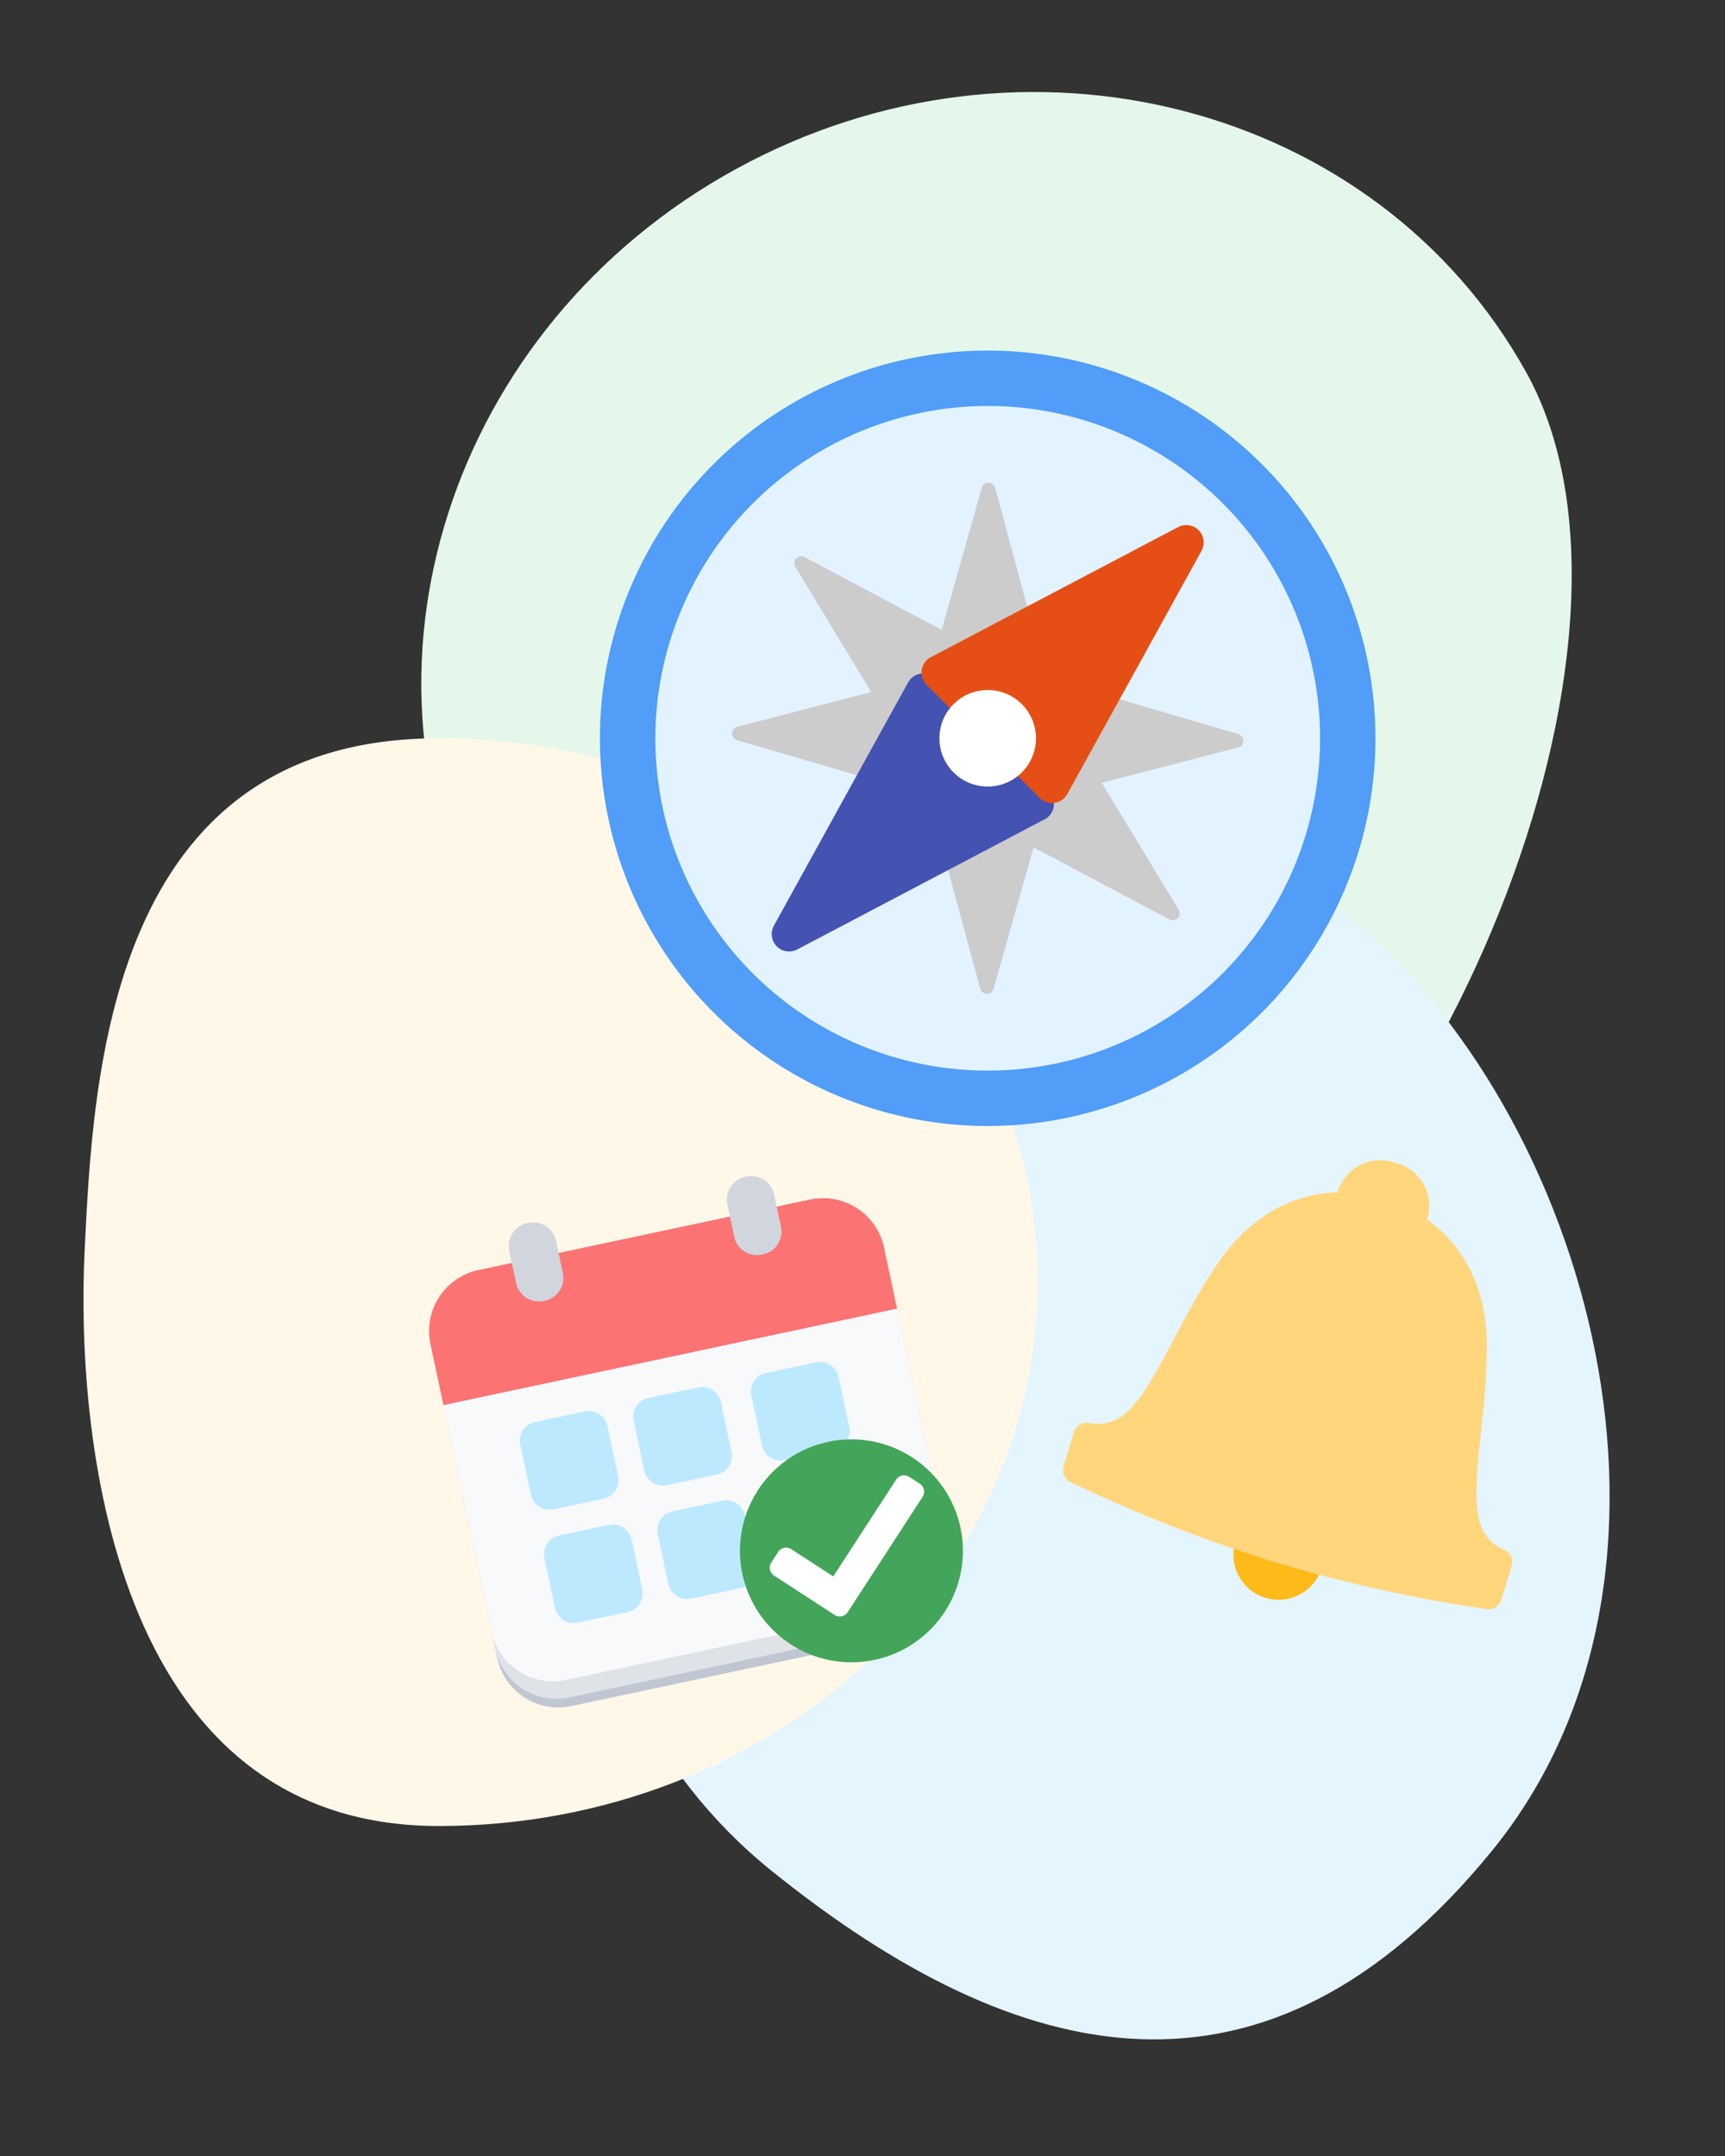 <svg xmlns="http://www.w3.org/2000/svg" xmlns:xlink="http://www.w3.org/1999/xlink" width="124" height="155" viewBox="0 0 124 155">
  <rect x="0" y="0" width="124" height="155" fill="#333333" stroke="none"/>
  <defs>
    <clipPath id="clip-path">
      <rect id="Rectangle_3215" data-name="Rectangle 3215" width="34.525" height="35.902" fill="none"/>
    </clipPath>
    <clipPath id="clip-AYJ_image">
      <rect width="124" height="155"/>
    </clipPath>
  </defs>
  <g id="AYJ_image" data-name="AYJ image" clip-path="url(#clip-AYJ_image)">
    <g id="Group_31940" data-name="Group 31940" transform="translate(-9326.894 -1985.005)">
      <path id="Path_49213" data-name="Path 49213" d="M60.3.025C83.778.968,85.821,28.472,85.061,50.608S64.648,89.924,41.165,88.98-.738,69.328.023,47.192,36.812-.918,60.3.025Z" transform="translate(9460.932 2052.216) rotate(149)" fill="#e4f7ea"/>
      <path id="Path_49214" data-name="Path 49214" d="M46.541.007C72.225.528,79.892,17.169,79.569,39.885S58.161,80.6,32.476,80.075-.313,72.557.01,49.84,20.857-.513,46.541.007Z" transform="matrix(-0.616, 0.788, -0.788, -0.616, 9462.822, 2081.388)" fill="#e4f5fe"/>
      <path id="Path_49215" data-name="Path 49215" d="M68.488,0c23.787,0,43.07,17.507,43.07,39.1s-19.283,39.1-43.07,39.1S42.427,49.37,43.036,36.888,44.7,0,68.488,0Z" transform="translate(9289.939 2038.082)" fill="#fff8e9"/>
      <g id="Group_31948" data-name="Group 31948" transform="translate(9.217 3.276)">
        <g id="Group_31947" data-name="Group 31947" transform="translate(9360.804 2006.933)">
          <g id="Group_21259" data-name="Group 21259" transform="translate(2.117 2.116)">
            <path id="Path_49216" data-name="Path 49216" d="M25.757,0A25.814,25.814,0,0,1,50.01,17.066,25.761,25.761,0,1,1,25.757,0Z" fill="#e2f3ff"/>
          </g>
          <path id="Path_49217" data-name="Path 49217" d="M31.873,7.982A23.891,23.891,0,1,1,7.982,31.873,23.923,23.923,0,0,1,31.873,7.982m0-3.982A27.873,27.873,0,1,0,59.746,31.873,27.878,27.878,0,0,0,31.873,4Z" transform="translate(-4 -4)" fill="#519df7"/>
        </g>
        <g id="Group_31946" data-name="Group 31946" transform="translate(9370.8 2016.93)">
          <path id="Path_49218" data-name="Path 49218" d="M34.01,27.63c-.023,3.231-.046,6.451-.08,9.683q8.79-2.27,17.579-4.551Q42.754,30.2,34.01,27.63Z" transform="translate(-15.755 -14.707)" fill="#ccc" stroke="#ccc" stroke-linecap="round" stroke-linejoin="round" stroke-width="1"/>
          <path id="Path_49219" data-name="Path 49219" d="M32.12,37.373c.023-3.231.046-6.451.08-9.683q-8.79,2.27-17.579,4.551Q23.375,34.8,32.12,37.373Z" transform="translate(-14.62 -14.708)" fill="#ccc" stroke="#ccc" stroke-linecap="round" stroke-linejoin="round" stroke-width="1"/>
          <path id="Path_49220" data-name="Path 49220" d="M37.483,33.961c-3.231,0-6.451.023-9.683.023q2.372,8.755,4.733,17.522,2.475-8.773,4.949-17.556Z" transform="translate(-14.71 -15.754)" fill="#ccc" stroke="#ccc" stroke-linecap="round" stroke-linejoin="round" stroke-width="1"/>
          <path id="Path_49221" data-name="Path 49221" d="M27.69,32.165c3.231,0,6.451-.023,9.683-.023Q35,23.387,32.64,14.62q-2.475,8.773-4.95,17.556Z" transform="translate(-14.708 -14.62)" fill="#ccc" stroke="#ccc" stroke-linecap="round" stroke-linejoin="round" stroke-width="1"/>
          <path id="Path_49222" data-name="Path 49222" d="M37.118,30.19q-3.294,3.55-6.588,7.089,8.022,4.25,16.032,8.511-4.728-7.8-9.444-15.6Z" transform="translate(-15.385 -15.324)" fill="#ccc" stroke="#ccc" stroke-linecap="round" stroke-linejoin="round" stroke-width="1"/>
          <path id="Path_49223" data-name="Path 49223" d="M28.714,35.7q3.294-3.55,6.588-7.089Q27.28,24.361,19.27,20.1,24,27.9,28.714,35.7Z" transform="translate(-14.796 -14.813)" fill="#ccc" stroke="#ccc" stroke-linecap="round" stroke-linejoin="round" stroke-width="1"/>
          <path id="Path_49224" data-name="Path 49224" d="M36.244,38.115,28.109,29.98q-4.83,8.738-9.649,17.488,8.892-4.676,17.773-9.353Z" transform="translate(-14.859 -15.514)" fill="#4452b2" stroke="#4452b2" stroke-linecap="round" stroke-linejoin="round" stroke-width="2.5"/>
          <path id="Path_49225" data-name="Path 49225" d="M29.91,28l8.135,8.135q4.83-8.738,9.649-17.488Q38.8,23.326,29.921,28Z" transform="translate(-15.541 -14.852)" fill="#e54f16" stroke="#e54f16" stroke-linecap="round" stroke-linejoin="round" stroke-width="2.5"/>
          <circle id="Ellipse_4022" data-name="Ellipse 4022" cx="3.47" cy="3.47" r="3.47" transform="translate(14.406 14.406)" fill="#fff"/>
        </g>
      </g>
      <g id="calendarwithcheckmark" transform="matrix(0.978, -0.208, 0.208, 0.978, 9352.701, 2072.893)">
        <rect id="Rectangle_2765" data-name="Rectangle 2765" width="41.299" height="41.299" fill="none"/>
        <g id="Group_13139" data-name="Group 13139" transform="translate(3.206 2.565)">
          <g id="Group_13138" data-name="Group 13138" transform="translate(0 0)" clip-path="url(#clip-path)">
            <path id="Path_10255" data-name="Path 10255" d="M33.34,17V36.235a4.489,4.489,0,0,1-4.488,4.488H4.488A4.489,4.489,0,0,1,0,36.235V17Z" transform="translate(0 -6.1)" fill="#c0c7d2"/>
            <path id="Path_10256" data-name="Path 10256" d="M33.34,16V35.235a4.489,4.489,0,0,1-4.488,4.488H4.488A4.489,4.489,0,0,1,0,35.235V16Z" transform="translate(0 -5.742)" fill="#dfe3e8"/>
            <path id="Path_10257" data-name="Path 10257" d="M33.34,15V33.593a4.489,4.489,0,0,1-4.488,4.488H4.488A4.489,4.489,0,0,1,0,33.593V15Z" transform="translate(0 -5.383)" fill="#f8f9fb"/>
            <path id="Path_10258" data-name="Path 10258" d="M33.34,8.488v4.488H0V8.488A4.485,4.485,0,0,1,4.488,4H28.852A4.485,4.485,0,0,1,33.34,8.488" transform="translate(0 -1.435)" fill="#fb7373"/>
            <path id="Path_10259" data-name="Path 10259" d="M35.374,35h3.664a1.374,1.374,0,0,1,1.374,1.374v3.664a1.374,1.374,0,0,1-1.374,1.374H35.374A1.374,1.374,0,0,1,34,40.034V36.37A1.374,1.374,0,0,1,35.374,35" transform="translate(-12.201 -12.558)" fill="#fb7373"/>
            <path id="Path_10260" data-name="Path 10260" d="M26.912,36.372v3.661a1.375,1.375,0,0,1-1.372,1.378H21.872A1.375,1.375,0,0,1,20.5,40.033V36.372A1.374,1.374,0,0,1,21.872,35h3.667a1.374,1.374,0,0,1,1.372,1.372" transform="translate(-7.356 -12.56)" fill="#bde9ff"/>
            <path id="Path_10261" data-name="Path 10261" d="M13.912,36.372v3.661a1.375,1.375,0,0,1-1.372,1.378H8.872A1.375,1.375,0,0,1,7.5,40.033V36.372A1.374,1.374,0,0,1,8.872,35h3.667a1.374,1.374,0,0,1,1.372,1.372" transform="translate(-2.691 -12.56)" fill="#bde9ff"/>
            <path id="Path_10262" data-name="Path 10262" d="M40.412,23.372v3.661a1.375,1.375,0,0,1-1.372,1.378H35.372A1.375,1.375,0,0,1,34,27.033V23.372A1.374,1.374,0,0,1,35.372,22h3.667a1.374,1.374,0,0,1,1.372,1.372" transform="translate(-12.201 -7.895)" fill="#bde9ff"/>
            <path id="Path_10263" data-name="Path 10263" d="M26.912,23.372v3.661a1.375,1.375,0,0,1-1.372,1.378H21.872A1.375,1.375,0,0,1,20.5,27.033V23.372A1.374,1.374,0,0,1,21.872,22h3.667a1.374,1.374,0,0,1,1.372,1.372" transform="translate(-7.356 -7.895)" fill="#bde9ff"/>
            <path id="Path_10264" data-name="Path 10264" d="M13.912,23.372v3.661a1.375,1.375,0,0,1-1.372,1.378H8.872A1.375,1.375,0,0,1,7.5,27.033V23.372A1.374,1.374,0,0,1,8.872,22h3.667a1.374,1.374,0,0,1,1.372,1.372" transform="translate(-2.691 -7.895)" fill="#bde9ff"/>
            <path id="Path_10265" data-name="Path 10265" d="M14.257,1.673V4.046a1.676,1.676,0,0,1-1.68,1.673H12.5a1.676,1.676,0,0,1-1.68-1.673V1.673A1.676,1.676,0,0,1,12.5,0h.077a1.676,1.676,0,0,1,1.68,1.673" transform="translate(-3.883 0)" fill="#d1d5dd"/>
            <path id="Path_10266" data-name="Path 10266" d="M39.257,1.673V4.046a1.676,1.676,0,0,1-1.68,1.673H37.5a1.676,1.676,0,0,1-1.68-1.673V1.673A1.676,1.676,0,0,1,37.5,0h.077a1.676,1.676,0,0,1,1.68,1.673" transform="translate(-12.854 0)" fill="#d1d5dd"/>
            <path id="Path_10267" data-name="Path 10267" d="M44.877,39.01A8.014,8.014,0,1,1,36.862,31a8.014,8.014,0,0,1,8.014,8.014" transform="translate(-10.352 -11.123)" fill="#43a559"/>
            <path id="Path_10268" data-name="Path 10268" d="M35.843,45.22l-3.671-3.671a.679.679,0,0,1,0-.962l.641-.642a.68.68,0,0,1,.962,0l2.549,2.549,5.868-5.868a.68.68,0,0,1,.962,0l.641.641a.681.681,0,0,1,0,.962l-6.99,6.99a.681.681,0,0,1-.962,0" transform="translate(-11.473 -13.072)" fill="#fff"/>
          </g>
        </g>
      </g>
      <g id="bell" transform="matrix(0.956, 0.292, -0.292, 0.956, 9410.101, 2060.262)">
        <rect id="Rectangle_2765-2" data-name="Rectangle 2765" width="37.618" height="38.33" fill="none"/>
        <g id="bell-2" data-name="bell" transform="translate(2.351 2.995)">
          <path id="Path_7938" data-name="Path 7938" d="M33.285,53.58a3.247,3.247,0,0,1-6.466,0Z" transform="translate(-13.407 -23.886)" fill="#fdba19"/>
          <path id="Path_7939" data-name="Path 7939" d="M35.957,32.79a106.467,106.467,0,0,1-15.5,1.2,106.467,106.467,0,0,1-15.5-1.2A.967.967,0,0,1,4,31.814V29.286a.97.97,0,0,1,.852-.97h0C7.4,28.028,7.991,25.579,8.89,20.9c.347-1.8.741-3.863,1.37-5.989,1.411-4.791,4.367-6.84,6.842-7.69V6.995A3.173,3.173,0,0,1,20.458,4a3.161,3.161,0,0,1,3.356,2.995V7.21c2.475.85,5.431,2.887,6.842,7.69h0c.629,2.156,1.023,4.192,1.37,5.989.9,4.672,1.487,7.139,4.038,7.427h0a.97.97,0,0,1,.852.97v2.527a.967.967,0,0,1-.958.976Z" transform="translate(-4 -4)" fill="#ffd67b"/>
        </g>
      </g>
    </g>
  </g>
</svg>
